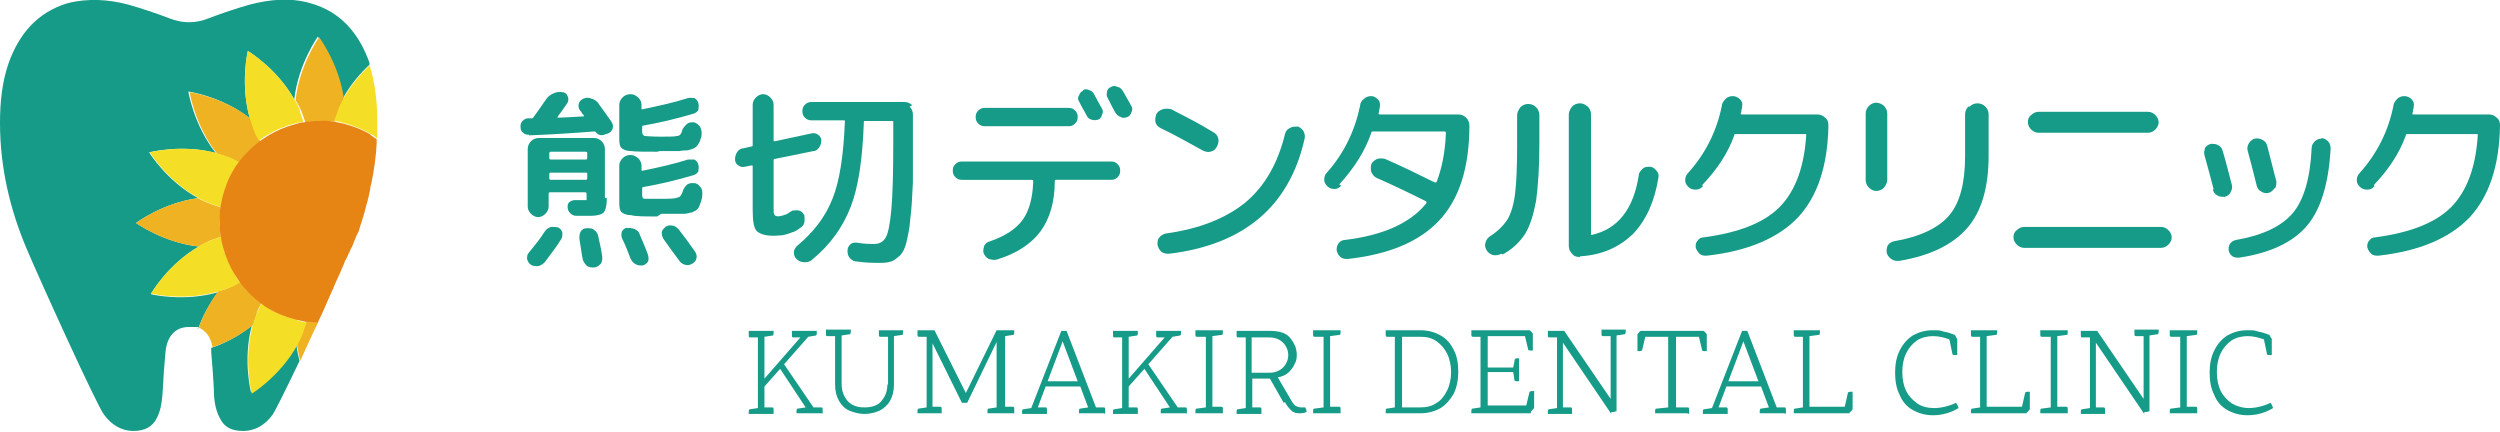 <svg xmlns="http://www.w3.org/2000/svg" id="_&#x30EC;&#x30A4;&#x30E4;&#x30FC;_1" data-name="&#x30EC;&#x30A4;&#x30E4;&#x30FC;_1" viewBox="0 0 382.3 66"><defs><style>      .st0 {        fill: #159b87;      }      .st1 {        fill: #f4df26;      }      .st2 {        fill: #eeb223;      }      .st3 {        fill: #e68414;      }    </style></defs><g><path class="st0" d="M23.1,44.9s2.6-4.5,7.3-7.2c-5.4-.6-9.6-3.6-9.6-3.6,0,0,4.1-3.1,9.5-3.8-4.8-2.6-7.5-7-7.5-7,0,0,5-1.3,10.2.1-3.4-4.3-4.2-9.4-4.2-9.4,0,0,5.1.7,9.4,4.1-1.5-5.3-.3-10.3-.3-10.3,0,0,4.4,2.6,7.1,7.4.6-5.4,3.6-9.6,3.6-9.6,0,0,3.1,4.1,3.8,9.5,1.2-2.2,2.8-4,4.1-5.2,0,0,0-.2,0-.3-1.6-4.5-4.4-7.8-9-9.1-3.1-.9-6.2-.6-9.3.2-2.1.6-4.2,1.3-6.3,2.1-1,.4-2,.6-3,.6-1,0-2-.2-3-.6-2.1-.8-4.2-1.5-6.3-2.1-3-.8-6.2-1-9.3-.2C5.7,1.9,2.9,5.2,1.3,9.7.3,12.6,0,15.7,0,18.8c0,6.7,1.5,13.2,4.1,19.3,1.9,4.5,10.7,23.9,11.8,25.3,1.1,1.5,2.6,2.5,4.5,2.5,1.7,0,2.9-.6,3.6-2,.7-1.4.8-2.9.9-4.4.1-1.9.2-3.5.4-5.6.1-1.3.7-3.9,3.6-3.9s1,0,1.4.3c.6-1.7,1.6-3.7,3-5.6-5.2,1.5-10.2.3-10.2.3Z"></path><path class="st0" d="M38.4,60.1s-1.3-5,.1-10.3c-2.1,1.7-4.4,2.8-6.2,3.4,0,.3,0,.5,0,.7.2,2.1.3,3.8.4,5.6,0,1.5.2,3.1.9,4.4.7,1.5,1.9,2,3.6,2,1.9,0,3.4-1,4.5-2.5.4-.6,2.1-4,4.1-8.2-.2-.8-.4-1.7-.5-2.7-2.6,4.8-7,7.5-7,7.5Z"></path><path class="st2" d="M46.6,18.7c.7-.1,1.5-.2,2.3-.2.8,0,1.5,0,2.3.1.2-.6.4-1.2.6-1.7.2-.6.5-1.2.8-1.7-.7-5.4-3.8-9.5-3.8-9.5,0,0-3,4.2-3.6,9.6.3.5.6,1.1.9,1.7.2.6.4,1.1.6,1.7Z"></path><path class="st2" d="M46.8,49.1c-.2.6-.4,1.2-.6,1.7-.2.6-.5,1.2-.8,1.7.1.9.3,1.8.5,2.7.9-1.9,1.8-4,2.8-6-.6,0-1.3,0-1.9-.1Z"></path><path class="st2" d="M36.6,24.8c.9-1.2,2-2.3,3.2-3.2-.3-.5-.6-1.1-.8-1.6-.3-.6-.5-1.2-.6-1.8-4.3-3.4-9.4-4.1-9.4-4.1,0,0,.8,5.1,4.2,9.4.6.2,1.2.4,1.8.6.6.2,1.1.5,1.6.8Z"></path><path class="st2" d="M33.8,36.3c-.1-.7-.2-1.5-.2-2.3,0-.8,0-1.5.1-2.3-.6-.2-1.1-.4-1.7-.6-.6-.2-1.2-.5-1.7-.8-5.4.7-9.5,3.8-9.5,3.8,0,0,4.1,3,9.6,3.6.5-.3,1.1-.6,1.7-.9.6-.2,1.1-.4,1.7-.6Z"></path><path class="st2" d="M39.2,48c.2-.6.5-1.1.8-1.7-1.2-.9-2.3-2-3.2-3.2-.5.3-1.1.6-1.6.8-.6.3-1.2.5-1.8.6-1.4,1.9-2.4,3.9-3,5.6,1.4.6,1.9,1.9,2.1,3,1.8-.6,4.1-1.7,6.2-3.4.2-.6.4-1.2.6-1.8Z"></path><path class="st1" d="M45.9,16.9c-.3-.6-.5-1.2-.9-1.7-2.7-4.8-7.1-7.4-7.1-7.4,0,0-1.2,5,.3,10.3.2.6.4,1.2.6,1.8.2.6.5,1.1.8,1.6.4-.3.8-.6,1.2-.8,1.3-.8,2.7-1.4,4.2-1.8.5-.1,1-.2,1.4-.3-.2-.6-.4-1.1-.6-1.7Z"></path><path class="st1" d="M34.9,24c-.6-.2-1.2-.4-1.8-.6-5.2-1.4-10.2-.1-10.2-.1,0,0,2.7,4.4,7.5,7,.5.3,1.1.6,1.7.8.6.2,1.1.4,1.7.6,0-.5.2-1,.3-1.5.4-1.5.9-2.9,1.7-4.2.3-.4.5-.8.8-1.2-.5-.3-1.1-.5-1.6-.8Z"></path><path class="st1" d="M35.9,41.9c-.8-1.3-1.4-2.7-1.8-4.2-.1-.5-.2-1-.3-1.5-.6.2-1.1.4-1.7.6-.6.3-1.2.5-1.7.9-4.7,2.7-7.3,7.2-7.3,7.2,0,0,5,1.2,10.2-.3.6-.2,1.2-.4,1.8-.6.6-.2,1.1-.5,1.6-.8-.3-.4-.6-.8-.8-1.2Z"></path><path class="st1" d="M45.4,48.9c-1.5-.4-2.9-.9-4.2-1.7-.4-.3-.8-.5-1.2-.8-.3.5-.5,1.1-.8,1.7-.2.6-.4,1.2-.6,1.8-1.4,5.3-.1,10.3-.1,10.3,0,0,4.4-2.7,7-7.5.3-.6.6-1.1.8-1.7.2-.6.4-1.2.6-1.7-.5,0-1-.2-1.4-.3Z"></path><path class="st1" d="M56.6,9.9c-1.3,1.3-2.9,3-4.1,5.2-.3.6-.6,1.1-.8,1.7-.2.6-.4,1.2-.6,1.7.5,0,1,.2,1.4.3,1.5.4,2.9.9,4.2,1.7.4.2.7.4,1,.7,0-.6,0-1.3,0-1.9,0-.2,0-.3,0-.5,0-3-.3-6-1.2-8.9Z"></path><path class="st3" d="M56.7,20.6c-1.3-.8-2.7-1.3-4.2-1.7-.5-.1-1-.2-1.4-.3-.7-.1-1.5-.2-2.3-.1-.8,0-1.5,0-2.3.2-.5,0-1,.2-1.4.3-1.5.4-2.9,1-4.2,1.8-.4.3-.8.5-1.2.8-1.2.9-2.3,2-3.2,3.2-.3.4-.6.8-.8,1.2-.8,1.3-1.3,2.7-1.7,4.2-.1.5-.2,1-.3,1.5-.1.7-.2,1.5-.1,2.3,0,.8,0,1.5.2,2.3,0,.5.2,1,.3,1.5.4,1.5,1,2.9,1.8,4.2.3.4.5.8.8,1.2.9,1.2,2,2.3,3.2,3.2.4.3.8.6,1.2.8,1.3.8,2.7,1.3,4.2,1.7.5.1,1,.2,1.4.3.6,0,1.3.1,1.9.1.7-1.4,1.3-2.8,1.9-4.2.3-.6.5-1.1.7-1.6.6-1.3,1.1-2.4,1.5-3.4,0-.2.2-.4.3-.6.2-.5.4-.9.6-1.3,0-.1.1-.3.2-.4.2-.4.3-.8.5-1.2.1-.3.2-.6.4-.9.2-.4.3-.8.4-1.2.2-.5.3-1,.5-1.5,0-.3.2-.5.2-.8.3-1.1.6-2.1.8-3.2,0-.3.1-.7.2-1,.4-2,.7-4,.8-6.1,0-.2,0-.4,0-.6-.3-.2-.7-.5-1-.7Z"></path></g><g><g><path class="st0" d="M80.9,20.6c-.3,0-.6,0-.9-.3-.3-.2-.4-.5-.4-.9,0-.3,0-.6.3-.9.2-.2.5-.4.8-.4h.5c.2,0,.3,0,.4-.2.6-.8,1.2-1.7,1.9-2.7.3-.4.6-.7,1.1-.9.4-.2.9-.3,1.4-.2.4,0,.7.3.8.6.2.4.1.7,0,1-.6.9-1.1,1.6-1.5,2.1-.1.2,0,.2,0,.2.7,0,2-.1,3.9-.2,0,0,.1,0,.1,0,0,0,0,0,0-.1,0-.1-.2-.2-.3-.4-.1-.2-.2-.3-.3-.4-.2-.3-.3-.6-.2-1,.1-.4.3-.6.7-.8.4-.2.8-.2,1.3,0,.4.1.8.4,1,.7.4.6,1.1,1.5,2,2.8.2.3.3.7.2,1-.1.4-.3.6-.7.8l-.6.2c-.5.2-1,0-1.3-.4,0,0-.1-.1-.2-.1-3.8.3-7.2.5-10,.6ZM83.4,35.3c.2-.3.5-.5.9-.6.4,0,.7,0,1.1.1.3.2.5.4.6.8,0,.4,0,.7-.2,1-.8,1.3-1.7,2.4-2.5,3.5-.3.3-.6.5-1,.6-.4,0-.8,0-1.1-.2-.3-.2-.5-.5-.6-.9,0-.4,0-.7.3-1,.9-1.1,1.8-2.2,2.4-3.2ZM92.8,30.3c0,1.1-.2,1.9-.5,2.2-.3.3-1,.5-1.9.5s-1.6,0-2.3,0c-.3,0-.6-.1-.9-.4-.2-.2-.4-.5-.4-.9,0-.3,0-.6.3-.8.2-.2.5-.3.9-.3h1.1c.3,0,.5,0,.6,0,0,0,0-.3,0-.6v-.3c0-.2,0-.3-.3-.3h-5.2c-.2,0-.3,0-.3.3v1.9c0,.4-.2.8-.5,1.1-.3.3-.7.5-1.1.5s-.8-.2-1.1-.5c-.3-.3-.5-.7-.5-1.1v-8.8c0-.5.2-.9.5-1.2.3-.3.7-.5,1.2-.5h8.4c.5,0,.9.2,1.2.5.3.3.5.7.5,1.2v7.5ZM89.8,24.1v-.6c0-.2,0-.3-.3-.3h-5.2c-.2,0-.3,0-.3.3v.6c0,.2,0,.3.3.3h5.2c.2,0,.3,0,.3-.3ZM89.8,27.2v-.6c0-.2,0-.2-.3-.2h-5.2c-.2,0-.3,0-.3.2v.6c0,.2,0,.3.3.3h5.2c.2,0,.3,0,.3-.3ZM89.8,34.9c.4,0,.8,0,1.1.3.3.2.5.5.6,1,.3,1.3.5,2.3.6,3.1,0,.4,0,.8-.3,1.1-.3.3-.6.5-1,.5-.4,0-.8,0-1.1-.3-.3-.3-.5-.6-.6-1-.2-1-.3-2-.5-3.1,0-.4,0-.7.2-1.1.2-.3.5-.5.9-.5ZM100.5,23.2c-1.9,0-3.3,0-4-.1-.8,0-1.3-.3-1.5-.5-.2-.2-.3-.7-.3-1.3v-5.3c0-.4.2-.8.5-1.1s.7-.5,1.2-.5.8.2,1.2.5c.3.3.5.7.5,1.1v.5c0,0,0,.1,0,.2,0,0,0,0,.2,0,2.4-.5,4.7-1,6.9-1.7.3-.1.7,0,1,0,.3.2.5.4.6.8.1.3,0,.7,0,1-.2.3-.4.5-.8.6-2.7.8-5.3,1.4-7.6,1.8-.2,0-.2.1-.2.3v.6c0,.4.1.6.4.7.2,0,1,.1,2.4.1s2.1,0,2.5-.1c.4,0,.7-.3.8-.8.1-.4.4-.7.7-1,.3-.3.7-.3,1-.3.4,0,.7.3,1,.6.2.3.3.7.3,1.1,0,.4-.1.7-.2.9,0,.3-.2.5-.3.7-.1.2-.3.4-.4.5-.1.1-.3.2-.6.3-.3.1-.6.2-.8.2-.2,0-.6,0-1.1.1-.5,0-1,0-1.3,0h-1.7ZM100.5,33.1c-1.9,0-3.3,0-4-.2-.8,0-1.3-.3-1.5-.5-.2-.2-.3-.7-.3-1.3v-5.8c0-.4.2-.8.5-1.1.3-.3.7-.5,1.2-.5s.8.2,1.2.5c.3.3.5.7.5,1.1v.6c0,0,0,.1,0,.2,0,0,0,0,.2,0,2.4-.5,4.7-1,6.9-1.7.3,0,.7,0,1,0,.3.2.5.4.6.8.1.3,0,.7,0,1-.2.3-.4.5-.8.6-2.7.8-5.3,1.4-7.6,1.8-.2,0-.2.1-.2.3v.9c0,.4.1.6.4.6.2,0,1,0,2.4,0s2.2,0,2.6-.2c.4,0,.6-.4.8-.9.1-.4.3-.7.6-1,.3-.3.7-.3,1.1-.3.4,0,.7.2,1,.6.3.3.3.7.3,1.1,0,.5-.1.8-.2,1.1-.1.3-.2.6-.3.8-.1.3-.3.4-.5.6-.3.1-.5.3-.7.3-.2,0-.6.2-1.1.2-.5,0-1,0-1.5,0-.5,0-1.1,0-2,0ZM95.8,34.9c.4-.1.8,0,1.2.1.4.2.7.4.8.8.5,1.2,1,2.3,1.3,3.2.1.4.1.7,0,1-.2.3-.5.5-.8.6-.4,0-.8,0-1.1-.2-.4-.2-.6-.5-.8-.9-.3-.8-.7-1.9-1.3-3.1-.1-.3-.1-.7,0-1,.2-.3.4-.5.8-.6ZM101.7,34.7c.4-.2.7-.3,1.1-.2.4,0,.7.3,1,.6.8,1,1.6,2.1,2.5,3.4.2.3.3.7.2,1-.1.4-.3.6-.6.8-.3.2-.7.3-1.1.2-.4-.1-.7-.3-.9-.6-.9-1.2-1.7-2.3-2.4-3.3-.2-.3-.3-.6-.3-1,0-.4.3-.7.6-.9Z"></path><path class="st0" d="M125.6,21.5c0-.4-.2-.7-.5-.9-.3-.2-.6-.3-1-.2l-5.6,1.2c-.2,0-.2,0-.2-.2v-5.4c0-.4-.2-.8-.5-1.1-.3-.3-.7-.5-1.1-.5s-.8.2-1.1.5c-.3.3-.5.7-.5,1.1v6.1c0,.2,0,.3-.2.3l-1.3.3c-.4,0-.7.3-.9.6-.2.3-.3.7-.3,1.1,0,.4.2.7.5.9.3.2.6.3,1,.2l1-.2c.2,0,.2,0,.2.2v6.6c0,1.8.2,2.9.7,3.3.5.4,1.4.8,3.5.6.6,0,1.4-.3,1.9-.5.2,0,.7-.3,1.1-.6.4-.2.6-.5.7-.9.1-.4,0-.7,0-1.1-.2-.3-.4-.6-.8-.7-.3-.1-.7,0-1,0-.4.2-.6.4-1,.6-.2,0-.5.2-.7.2-.7.2-1,0-1.1-.2-.1-.1-.1-.4-.1-1.1v-7.1c0-.2,0-.3.2-.3l5.9-1.2c.4,0,.7-.3.9-.6.2-.3.3-.7.3-1.1Z"></path><path class="st0" d="M139.5,16.1c-.3-.3-.7-.5-1.2-.5h-14.2c-.4,0-.7.1-1,.4-.3.3-.4.6-.4,1s.1.7.4,1c.3.3.6.4,1,.4h4.9c.2,0,.2,0,.2.2-.2,5.1-.8,9.1-1.9,11.8-1.1,2.8-2.9,5.1-5.4,7.2-.3.3-.5.6-.5,1,0,.4.1.7.4,1,.3.3.7.5,1.2.5s.9-.1,1.2-.4c2.8-2.3,4.7-5,5.9-8.1,1.2-3.1,1.8-7.4,2-12.9,0-.2,0-.2.3-.2h4c.2,0,.2,0,.2.2v3.1c0,4.6-.1,8.1-.3,10.3-.2,2.2-.5,3.7-.9,4.3-.4.6-.9.9-1.7.9s-1.6,0-2.7-.2c-.4,0-.7,0-1,.3-.3.3-.4.6-.4,1s.1.8.4,1.1c.3.3.6.5,1.1.5,1.5.2,2.6.2,3.2.2s1.4,0,1.9-.2c.5-.1.9-.5,1.4-.9.5-.5.8-1.2,1-2,.2-.9.5-2.1.6-3.6.2-1.5.3-3.4.4-5.6,0-2.2,0-4.8,0-8v-2.4c0-.5-.2-.9-.5-1.2Z"></path><path class="st0" d="M147.1,27.5c-.4,0-.7-.1-1-.4-.3-.3-.4-.6-.4-1s.1-.7.4-1c.3-.3.6-.4,1-.4h22.8c.4,0,.7.1,1,.4.3.3.4.6.4,1s-.1.7-.4,1c-.3.3-.6.4-1,.4h-8.4c-.2,0-.2,0-.2.2,0,3.2-.8,5.8-2.2,7.7-1.4,1.9-3.7,3.4-6.7,4.3-.4.1-.8,0-1.2-.1-.4-.2-.6-.5-.8-.9-.1-.4,0-.7.1-1.1.2-.4.5-.6.9-.7,2.3-.8,4-1.9,5-3.3,1-1.4,1.5-3.3,1.6-5.8,0-.2,0-.3-.3-.3h-10.5ZM150.6,16.5h12.8c.4,0,.7.1,1,.4.3.3.4.6.4,1s-.1.7-.4,1c-.3.3-.6.4-1,.4h-12.8c-.4,0-.7-.1-1-.4-.3-.3-.4-.6-.4-1s.1-.7.4-1c.3-.3.6-.4,1-.4ZM165.6,13.8c.3-.2.6-.2,1,0,.3.1.6.3.7.6.7,1.3,1.1,2,1.2,2.2.2.3.2.6,0,1-.1.4-.3.6-.6.7-.3.1-.6.1-1,0-.3-.1-.6-.3-.7-.6-.7-1.2-1.1-2-1.2-2.2-.2-.3-.2-.6,0-.9.1-.3.3-.6.6-.7ZM171.7,13.9c.6,1,1,1.8,1.3,2.3.2.3.2.6,0,1-.1.3-.3.6-.6.7-.3.1-.7.2-1,0-.3-.1-.6-.3-.8-.6-.3-.5-.7-1.3-1.2-2.3-.2-.3-.2-.6-.1-1,0-.3.3-.6.6-.7.3-.2.7-.2,1,0,.3,0,.6.3.8.6Z"></path><path class="st0" d="M177.5,19.6c-.4-.2-.7-.5-.8-.9-.1-.4,0-.8.1-1.2.2-.4.5-.6,1-.8.4-.1.9-.1,1.3,0,2.3,1.2,4.5,2.3,6.4,3.5.4.2.7.5.8,1,.1.4,0,.8-.2,1.2-.2.4-.5.7-1,.8-.4.1-.8,0-1.2-.2-2-1.1-4.1-2.3-6.4-3.4ZM198.3,19.3c.4.1.7.3,1,.7.2.4.3.7.2,1.2-2.3,10.3-9.2,16.2-20.7,17.6-.4,0-.8,0-1.2-.3-.3-.3-.5-.6-.6-1.1,0-.4,0-.8.3-1.1.2-.3.6-.5,1-.6,5.1-.7,9.1-2.3,12.1-4.7,3-2.5,5-6,6.1-10.5.1-.4.3-.7.7-.9.4-.2.7-.3,1.1-.2Z"></path><path class="st0" d="M205.1,28.4c-.3.3-.6.5-1,.5-.4,0-.8-.1-1.1-.4-.3-.3-.5-.6-.5-1,0-.4.1-.8.4-1.1,2.6-2.9,4.3-6.4,5.1-10.3,0-.4.3-.8.6-1,.3-.3.7-.4,1.1-.4.4,0,.7.2,1,.5.3.3.4.7.3,1.1,0,.1,0,.3-.1.5,0,.2,0,.4-.1.5,0,.1,0,.2.2.2h12c.5,0,.9.2,1.2.5.3.3.5.7.5,1.2,0,6.5-1.6,11.3-4.6,14.5-3,3.2-7.6,5.2-14,5.9-.4,0-.8,0-1.1-.3-.3-.2-.5-.6-.6-1,0-.4,0-.7.3-1.1.2-.3.6-.5.9-.5,5.9-.7,10.1-2.6,12.5-5.6.1-.1,0-.2,0-.3-2.8-1.4-5.3-2.6-7.6-3.6-.4-.2-.6-.5-.8-.9-.1-.4-.1-.8,0-1.2.2-.4.5-.6.9-.8.4-.1.8-.1,1.2,0,2.5,1.1,5,2.3,7.6,3.6.1,0,.3,0,.3-.1.8-2.1,1.3-4.6,1.4-7.4,0-.2,0-.3-.3-.3h-10.6c-.1,0-.2,0-.2,0-.1,0-.3,0-.3.2-1,2.9-2.7,5.5-4.9,7.9Z"></path><path class="st0" d="M229.6,38.8c-.4.2-.8.3-1.3.2-.4-.1-.8-.4-1-.8-.2-.4-.3-.7-.1-1.2.1-.4.4-.7.7-.9,1.1-.7,2-1.6,2.6-2.5.6-1,1-2.4,1.2-4.1.2-1.7.3-4.2.3-7.5v-4.4c0-.4.2-.8.5-1.2.3-.3.7-.5,1.2-.5s.9.2,1.2.5c.3.3.5.7.5,1.2v4.4c0,3.6-.2,6.5-.5,8.7-.4,2.1-.9,3.8-1.7,5.1-.8,1.2-1.9,2.3-3.4,3.1ZM241.6,39.3c-.5,0-.9-.1-1.2-.5-.3-.3-.5-.7-.5-1.2v-20.1c0-.4.2-.8.5-1.2.3-.3.7-.5,1.2-.5s.8.2,1.2.5c.3.3.5.7.5,1.2v18.2c0,.2,0,.3.2.2,3.9-.9,6.3-3.9,7.1-9.1,0-.4.3-.7.6-1,.3-.3.7-.3,1.1-.3.4,0,.8.3,1,.6.3.3.4.7.3,1.1-.6,3.7-1.9,6.5-3.9,8.6-2.1,2-4.7,3.2-8.1,3.4Z"></path><path class="st0" d="M260.4,28.5c-.3.3-.6.5-1.1.5-.4,0-.8-.1-1.1-.4-.3-.3-.5-.6-.5-1,0-.4.1-.8.4-1.1,2.7-3,4.4-6.4,5.2-10.3,0-.4.3-.8.6-1.1.3-.3.7-.4,1.1-.4.4,0,.8.2,1.1.5.3.3.4.7.3,1.1,0,.1,0,.3-.1.5,0,.2,0,.4-.1.5,0,.2,0,.2.2.2h11.5c.5,0,.9.2,1.2.5.4.3.5.7.5,1.2-.1,6.2-1.7,10.9-4.7,14.1-3,3.1-7.6,5.1-13.9,5.8-.4,0-.8,0-1.1-.3-.3-.3-.5-.6-.6-1,0-.4,0-.7.3-1,.2-.3.5-.5.9-.5,5.3-.7,9.2-2.2,11.6-4.6,2.4-2.4,3.8-6.1,4.1-11,0-.2,0-.2-.2-.2h-10.5c-.2,0-.3,0-.3.2-1,2.8-2.7,5.3-4.9,7.6Z"></path><path class="st0" d="M286.9,29.2c-.4,0-.8-.2-1.1-.5-.3-.3-.5-.7-.5-1.2v-10.1c0-.5.2-.9.5-1.2.3-.3.7-.5,1.1-.5s.9.2,1.2.5c.3.3.5.7.5,1.2v10.1c0,.4-.2.8-.5,1.2-.3.3-.7.5-1.2.5ZM301.2,16.3c.3-.3.7-.5,1.2-.5s.9.2,1.2.5c.3.3.5.7.5,1.2v6.3c0,4.9-1.1,8.6-3.3,11.1-2.2,2.5-5.6,4.2-10.4,5-.4,0-.8,0-1.2-.3-.4-.3-.6-.6-.7-1,0-.4,0-.8.2-1.1.2-.3.5-.5.9-.6,4.1-.7,6.9-2.1,8.5-4,1.6-1.9,2.4-4.9,2.4-9v-6.4c0-.5.2-.9.5-1.2Z"></path><path class="st0" d="M309.5,37.9c-.4,0-.8-.2-1.1-.5-.3-.3-.5-.7-.5-1.1s.1-.8.5-1.1c.3-.3.7-.5,1.1-.5h21c.4,0,.8.2,1.1.5.3.3.5.7.5,1.1s-.2.8-.5,1.1c-.3.3-.7.5-1.1.5h-21ZM311.7,17.1h16.8c.4,0,.8.2,1.1.5.3.3.5.7.5,1.1s-.2.8-.5,1.1c-.3.3-.7.5-1.1.5h-16.8c-.4,0-.8-.2-1.1-.5-.3-.3-.5-.7-.5-1.1s.1-.8.5-1.1c.3-.3.7-.5,1.1-.5Z"></path><path class="st0" d="M338.5,28.9c-.5-2-1-3.7-1.4-5.2-.1-.4,0-.7.1-1.1.2-.3.5-.5.9-.6.4,0,.8,0,1.1.2.4.2.6.5.7.9.6,2,1,3.7,1.4,5.2.1.4,0,.7-.2,1.1-.2.4-.5.6-.9.7-.4,0-.8,0-1.1-.2-.4-.2-.6-.5-.7-.9ZM354.9,21.1c.4,0,.8.2,1.1.5.3.3.4.7.4,1.1-.3,5.4-1.5,9.3-3.6,11.8-2.1,2.5-5.6,4.2-10.4,4.9-.4,0-.7,0-1-.2-.3-.2-.5-.5-.6-.9,0-.4,0-.7.2-1,.2-.3.5-.5.9-.6,4.1-.7,7-2.1,8.7-4.1,1.7-2,2.7-5.4,2.9-10,0-.4.2-.7.5-1,.3-.3.7-.4,1.1-.4ZM347.8,28.8c-.2.3-.5.6-.9.7-.4.1-.8,0-1.1-.2-.4-.2-.6-.5-.7-.9-.5-2.1-1-3.9-1.4-5.4-.1-.4,0-.7.2-1.1.2-.3.5-.6.9-.7.4-.1.8,0,1.2.2.4.2.6.5.7.9.7,2.6,1.1,4.4,1.4,5.4,0,.4,0,.8-.2,1.1Z"></path><path class="st0" d="M363.1,28.5c-.3.3-.6.5-1.1.5-.4,0-.8-.1-1.1-.4-.3-.3-.5-.6-.5-1,0-.4.1-.8.4-1.1,2.7-3,4.4-6.4,5.2-10.3,0-.4.3-.8.6-1.1.3-.3.7-.4,1.1-.4.4,0,.8.2,1.1.5.3.3.4.7.3,1.1,0,.1,0,.3-.1.5,0,.2,0,.4-.1.5,0,.2,0,.2.2.2h11.5c.5,0,.9.2,1.2.5.4.3.5.7.5,1.2-.1,6.2-1.7,10.9-4.7,14.1-3,3.1-7.6,5.1-13.9,5.8-.4,0-.8,0-1.1-.3-.3-.3-.5-.6-.6-1,0-.4,0-.7.3-1,.2-.3.5-.5.9-.5,5.3-.7,9.2-2.2,11.6-4.6,2.4-2.4,3.8-6.1,4.1-11,0-.2,0-.2-.2-.2h-10.5c-.2,0-.3,0-.3.2-1,2.8-2.7,5.3-4.9,7.6Z"></path></g><g><path class="st0" d="M125.7,63.2h-3.9c0,0,0-.2,0-.3s0-.3.1-.4l1.3-.2-3.9-5.9-2.4,2.7v3.2h1.1c.2,0,.3,0,.3.3s0,.2,0,.5v.2h-3.8c0,0,0-.2,0-.3s0-.3.1-.4l1.3-.2v-10.8h-1.1c-.2,0-.3,0-.3-.3s0-.2,0-.5v-.2h3.8c0,0,0,.2,0,.3s0,.3-.1.4l-1.3.2v6.4l5.5-6.3h-1c-.2,0-.3,0-.3-.3s0-.2,0-.5v-.2h3.8c0,0,0,.2,0,.3s0,.3-.1.4l-1.2.2-3.7,4.2,4.5,6.6h1.1c.2,0,.3,0,.3.3s0,.2,0,.5v.2Z"></path><path class="st0" d="M135.8,58.9v-7.4h-1.1c-.2,0-.3,0-.3-.3s0-.2,0-.5v-.2h3.7c0,0,0,.2,0,.3s0,.3-.1.4l-1.3.2v7.4c0,1-.2,1.8-.6,2.5-.4.7-1,1.2-1.6,1.5-.7.3-1.5.5-2.3.5s-1.6-.2-2.3-.5c-.7-.3-1.2-.8-1.6-1.5-.4-.7-.6-1.5-.6-2.5v-7.4h-1.1c-.2,0-.3,0-.3-.3s0-.2,0-.5v-.2h3.8c0,0,0,.2,0,.3s0,.3-.1.4l-1.3.2v7.4c0,1,.3,1.9.9,2.6.6.7,1.5,1,2.6,1s2.1-.3,2.6-1c.6-.7.9-1.5.9-2.6Z"></path><path class="st0" d="M154.8,63.2h-3.8c0,0,0-.2,0-.3s0-.3.1-.4l1.3-.2v-10l-4.5,9.3c-.1,0-.3,0-.4,0s-.3,0-.4,0l-4.5-9.1v9.7h1.1c.2,0,.3,0,.3.3s0,.2,0,.5v.2h-3.7c0,0,0-.2,0-.3s0-.3.1-.4l1.3-.2v-10.8h-1.1c-.2,0-.3,0-.3-.3s0-.2,0-.5v-.2h2.6l4.8,9.6,4.7-9.6h2.7c0,0,0,.2,0,.3s0,.3-.1.4l-1.3.2v10.8h1.1c.2,0,.3,0,.3.3s0,.2,0,.5v.2Z"></path><path class="st0" d="M168.8,63.2h-3.8c0,0,0-.2,0-.3s0-.3.1-.4l1.3-.2-1.2-3.2h-5.3l-1.2,3.2h1.1c.2,0,.3,0,.3.3s0,.2,0,.5v.2h-3.8c0,0,0-.2,0-.3s0-.3.1-.4l1.3-.2,4.6-11.8c.1,0,.3,0,.4,0s.3,0,.4,0l4.5,11.7h1.1c.2,0,.3,0,.3.3s0,.2,0,.5v.2ZM164.8,58.3l-2.3-6.1-2.3,6.1h4.6Z"></path><path class="st0" d="M181.4,63.2h-3.9c0,0,0-.2,0-.3s0-.3.1-.4l1.3-.2-3.9-5.9-2.4,2.7v3.2h1.1c.2,0,.3,0,.3.3s0,.2,0,.5v.2h-3.8c0,0,0-.2,0-.3s0-.3.1-.4l1.3-.2v-10.8h-1.1c-.2,0-.3,0-.3-.3s0-.2,0-.5v-.2h3.8c0,0,0,.2,0,.3s0,.3-.1.4l-1.3.2v6.4l5.5-6.3h-1c-.2,0-.3,0-.3-.3s0-.2,0-.5v-.2h3.8c0,0,0,.2,0,.3s0,.3-.1.4l-1.2.2-3.7,4.2,4.5,6.6h1.1c.2,0,.3,0,.3.3s0,.2,0,.5v.2Z"></path><path class="st0" d="M187,63.2h-4.2c0,0,0-.2,0-.3s0-.3.1-.4l1.5-.2v-10.8h-1.3c-.2,0-.3,0-.3-.3s0-.2,0-.5v-.2h4.2c0,0,0,.2,0,.3s0,.3-.1.4l-1.5.2v10.8h1.3c.2,0,.3,0,.3.3s0,.2,0,.5v.2Z"></path><path class="st0" d="M196.3,61.6l-2.1-3.7h-2.7v4.4h1.1c.2,0,.3,0,.3.3s0,.2,0,.5v.2h-3.8c0,0,0-.2,0-.3s0-.3.1-.4l1.3-.2v-10.8h-1.1c-.2,0-.3,0-.3-.3s0-.2,0-.5v-.2h5.2c.7,0,1.3.1,1.9.3.5.2.9.5,1.2.9.3.4.5.8.7,1.2.1.4.2.8.2,1.2s0,.9-.3,1.4c-.2.5-.5.9-.9,1.3-.4.4-1,.7-1.7.8l2.1,3.6c.2.4.5.7.7.8.2.1.5.2.8.2s.2,0,.3,0c.1,0,.2,0,.3,0,.1.2.2.4.2.7-.4.2-.9.2-1.2.2s-.8-.1-1.1-.4c-.3-.3-.7-.7-1-1.3ZM191.4,57h2.7c.9,0,1.6-.3,2.1-.8.5-.5.8-1.2.8-1.9s-.3-1.4-.8-1.9c-.5-.5-1.2-.8-2.1-.8h-2.7v5.5Z"></path><path class="st0" d="M205,63.2h-4.2c0,0,0-.2,0-.3s0-.3.1-.4l1.5-.2v-10.8h-1.3c-.2,0-.3,0-.3-.3s0-.2,0-.5v-.2h4.2c0,0,0,.2,0,.3s0,.3-.1.4l-1.5.2v10.8h1.3c.2,0,.3,0,.3.3s0,.2,0,.5v.2Z"></path><path class="st0" d="M217.2,63.2h-5.3c0,0,0-.2,0-.3s0-.3.1-.4l1.3-.2v-10.8h-1.1c-.2,0-.3,0-.3-.3s0-.2,0-.5v-.2h5.3c1.2,0,2.2.3,3.1.8.9.5,1.5,1.2,2,2.2.5.9.7,2.1.7,3.3s-.2,2.4-.7,3.4c-.5.9-1.2,1.7-2,2.2-.9.5-1.9.8-3.1.8ZM214.4,62.3h2.8c1,0,1.8-.2,2.5-.7.7-.4,1.2-1.1,1.6-1.9.4-.8.6-1.8.6-2.8s-.2-2-.6-2.8c-.4-.8-.9-1.4-1.6-1.9-.7-.5-1.5-.7-2.5-.7h-2.8v10.8Z"></path><path class="st0" d="M234.1,63.2h-9.1c0,0,0-.2,0-.3s0-.3.1-.4l1.3-.2v-10.8h-1.1c-.2,0-.3,0-.3-.3s0-.2,0-.5v-.2h8.9c.2.1.3.3.5.5v2.6c0,0-.1,0-.3,0s-.3,0-.4-.1l-.5-2.1h-5.7v4.8h3.9l.2-1c0-.2.1-.4.3-.4s.2,0,.3,0h.1v3.5c0,0-.2,0-.3,0s-.3,0-.4-.1l-.2-1.3h-3.9v5.1h5.9l.5-2.1c.1,0,.2-.1.4-.1s.2,0,.3,0v2.6c-.2.2-.3.4-.5.5Z"></path><path class="st0" d="M246.4,63.3l-7.4-10.9v9.9h1.1c.2,0,.3,0,.3.3s0,.2,0,.5v.2h-3.7c0,0,0-.2,0-.3s0-.3.1-.4l1.3-.2v-10.8h-1.1c-.2,0-.3,0-.3-.3s0-.2,0-.5v-.2h2.5l7.1,10.4v-9.6h-1.1c-.2,0-.3,0-.3-.3s0-.2,0-.5v-.2h3.7c0,0,0,.2,0,.3s0,.3-.1.4l-1.3.2v11.6c-.1,0-.2,0-.4.1-.1,0-.3,0-.4,0Z"></path><path class="st0" d="M258,63.2h-4.9c0,0,0-.2,0-.3s0-.3.1-.4l1.9-.2v-10.8h-3.5l-.5,2.1c-.1,0-.2.1-.4.1s-.2,0-.3,0v-2.6c.2-.2.3-.4.5-.5h9.6c.2.1.3.3.5.5v2.6c0,0-.1,0-.3,0s-.3,0-.4-.1l-.5-2.1h-3.5v10.8h1.7c.2,0,.3,0,.3.3s0,.2,0,.5v.2Z"></path><path class="st0" d="M272.9,63.2h-3.8c0,0,0-.2,0-.3s0-.3.1-.4l1.3-.2-1.2-3.2h-5.3l-1.2,3.2h1.1c.2,0,.3,0,.3.3s0,.2,0,.5v.2h-3.8c0,0,0-.2,0-.3s0-.3.1-.4l1.3-.2,4.6-11.8c.1,0,.3,0,.4,0s.3,0,.4,0l4.5,11.7h1.1c.2,0,.3,0,.3.3s0,.2,0,.5v.2ZM268.9,58.3l-2.3-6.1-2.3,6.1h4.6Z"></path><path class="st0" d="M282.9,63.2h-8.6c0,0,0-.2,0-.3s0-.3.1-.4l1.3-.2v-10.8h-1.1c-.2,0-.3,0-.3-.3s0-.2,0-.5v-.2h4c0,0,0,.2,0,.3s0,.3-.1.4l-1.5.2v10.8h5.4l.5-2.2c.1,0,.2-.1.4-.1s.2,0,.3,0v2.7c-.2.2-.3.4-.5.5Z"></path><path class="st0" d="M298.6,54.3l-.5-2.4c-.8-.3-1.7-.5-2.5-.5s-1.8.2-2.5.7c-.7.5-1.2,1.1-1.6,1.9-.4.8-.6,1.8-.6,2.9s.2,2.1.6,2.9c.4.8,1,1.4,1.7,1.9s1.6.7,2.6.7,2.3-.3,3.3-.8c.2.2.3.5.4.8-.5.3-1.1.6-1.8.8-.7.2-1.4.3-2.1.3-1.2,0-2.2-.3-3.1-.8-.9-.5-1.6-1.3-2-2.3-.5-1-.7-2.1-.7-3.4s.2-2.4.7-3.4c.5-1,1.1-1.7,2-2.3.9-.5,1.9-.8,3-.8s1.1,0,1.7.2c.6.1,1.2.3,1.7.5,0,0,.2.2.2.3,0,.1.1.2.2.3v2.5c0,0-.1,0-.3,0s-.3,0-.4-.1Z"></path><path class="st0" d="M310,63.2h-8.6c0,0,0-.2,0-.3s0-.3.1-.4l1.3-.2v-10.8h-1.1c-.2,0-.3,0-.3-.3s0-.2,0-.5v-.2h4c0,0,0,.2,0,.3s0,.3-.1.4l-1.5.2v10.8h5.4l.5-2.2c.1,0,.2-.1.4-.1s.2,0,.3,0v2.7c-.2.2-.3.4-.5.5Z"></path><path class="st0" d="M316.2,63.2h-4.2c0,0,0-.2,0-.3s0-.3.1-.4l1.5-.2v-10.8h-1.3c-.2,0-.3,0-.3-.3s0-.2,0-.5v-.2h4.2c0,0,0,.2,0,.3s0,.3-.1.4l-1.5.2v10.8h1.3c.2,0,.3,0,.3.3s0,.2,0,.5v.2Z"></path><path class="st0" d="M327.9,63.3l-7.4-10.9v9.9h1.1c.2,0,.3,0,.3.3s0,.2,0,.5v.2h-3.7c0,0,0-.2,0-.3s0-.3.1-.4l1.3-.2v-10.8h-1.1c-.2,0-.3,0-.3-.3s0-.2,0-.5v-.2h2.5l7.1,10.4v-9.6h-1.1c-.2,0-.3,0-.3-.3s0-.2,0-.5v-.2h3.7c0,0,0,.2,0,.3s0,.3-.1.4l-1.3.2v11.6c-.1,0-.2,0-.4.1-.1,0-.3,0-.4,0Z"></path><path class="st0" d="M336,63.2h-4.2c0,0,0-.2,0-.3s0-.3.1-.4l1.5-.2v-10.8h-1.3c-.2,0-.3,0-.3-.3s0-.2,0-.5v-.2h4.2c0,0,0,.2,0,.3s0,.3-.1.4l-1.5.2v10.8h1.3c.2,0,.3,0,.3.3s0,.2,0,.5v.2Z"></path><path class="st0" d="M346.7,54.3l-.5-2.4c-.8-.3-1.7-.5-2.5-.5s-1.8.2-2.5.7c-.7.5-1.2,1.1-1.6,1.9-.4.8-.6,1.8-.6,2.9s.2,2.1.6,2.9c.4.8,1,1.4,1.7,1.9.7.4,1.6.7,2.6.7s2.3-.3,3.3-.8c.2.2.3.5.4.8-.5.3-1.1.6-1.8.8-.7.2-1.4.3-2.1.3-1.2,0-2.2-.3-3.1-.8-.9-.5-1.6-1.3-2-2.3-.5-1-.7-2.1-.7-3.4s.2-2.4.7-3.4c.5-1,1.1-1.7,2-2.3.9-.5,1.9-.8,3-.8s1.1,0,1.7.2c.6.1,1.2.3,1.7.5,0,0,.2.2.2.3,0,.1.1.2.2.3v2.5c0,0-.1,0-.3,0s-.3,0-.4-.1Z"></path></g></g></svg>